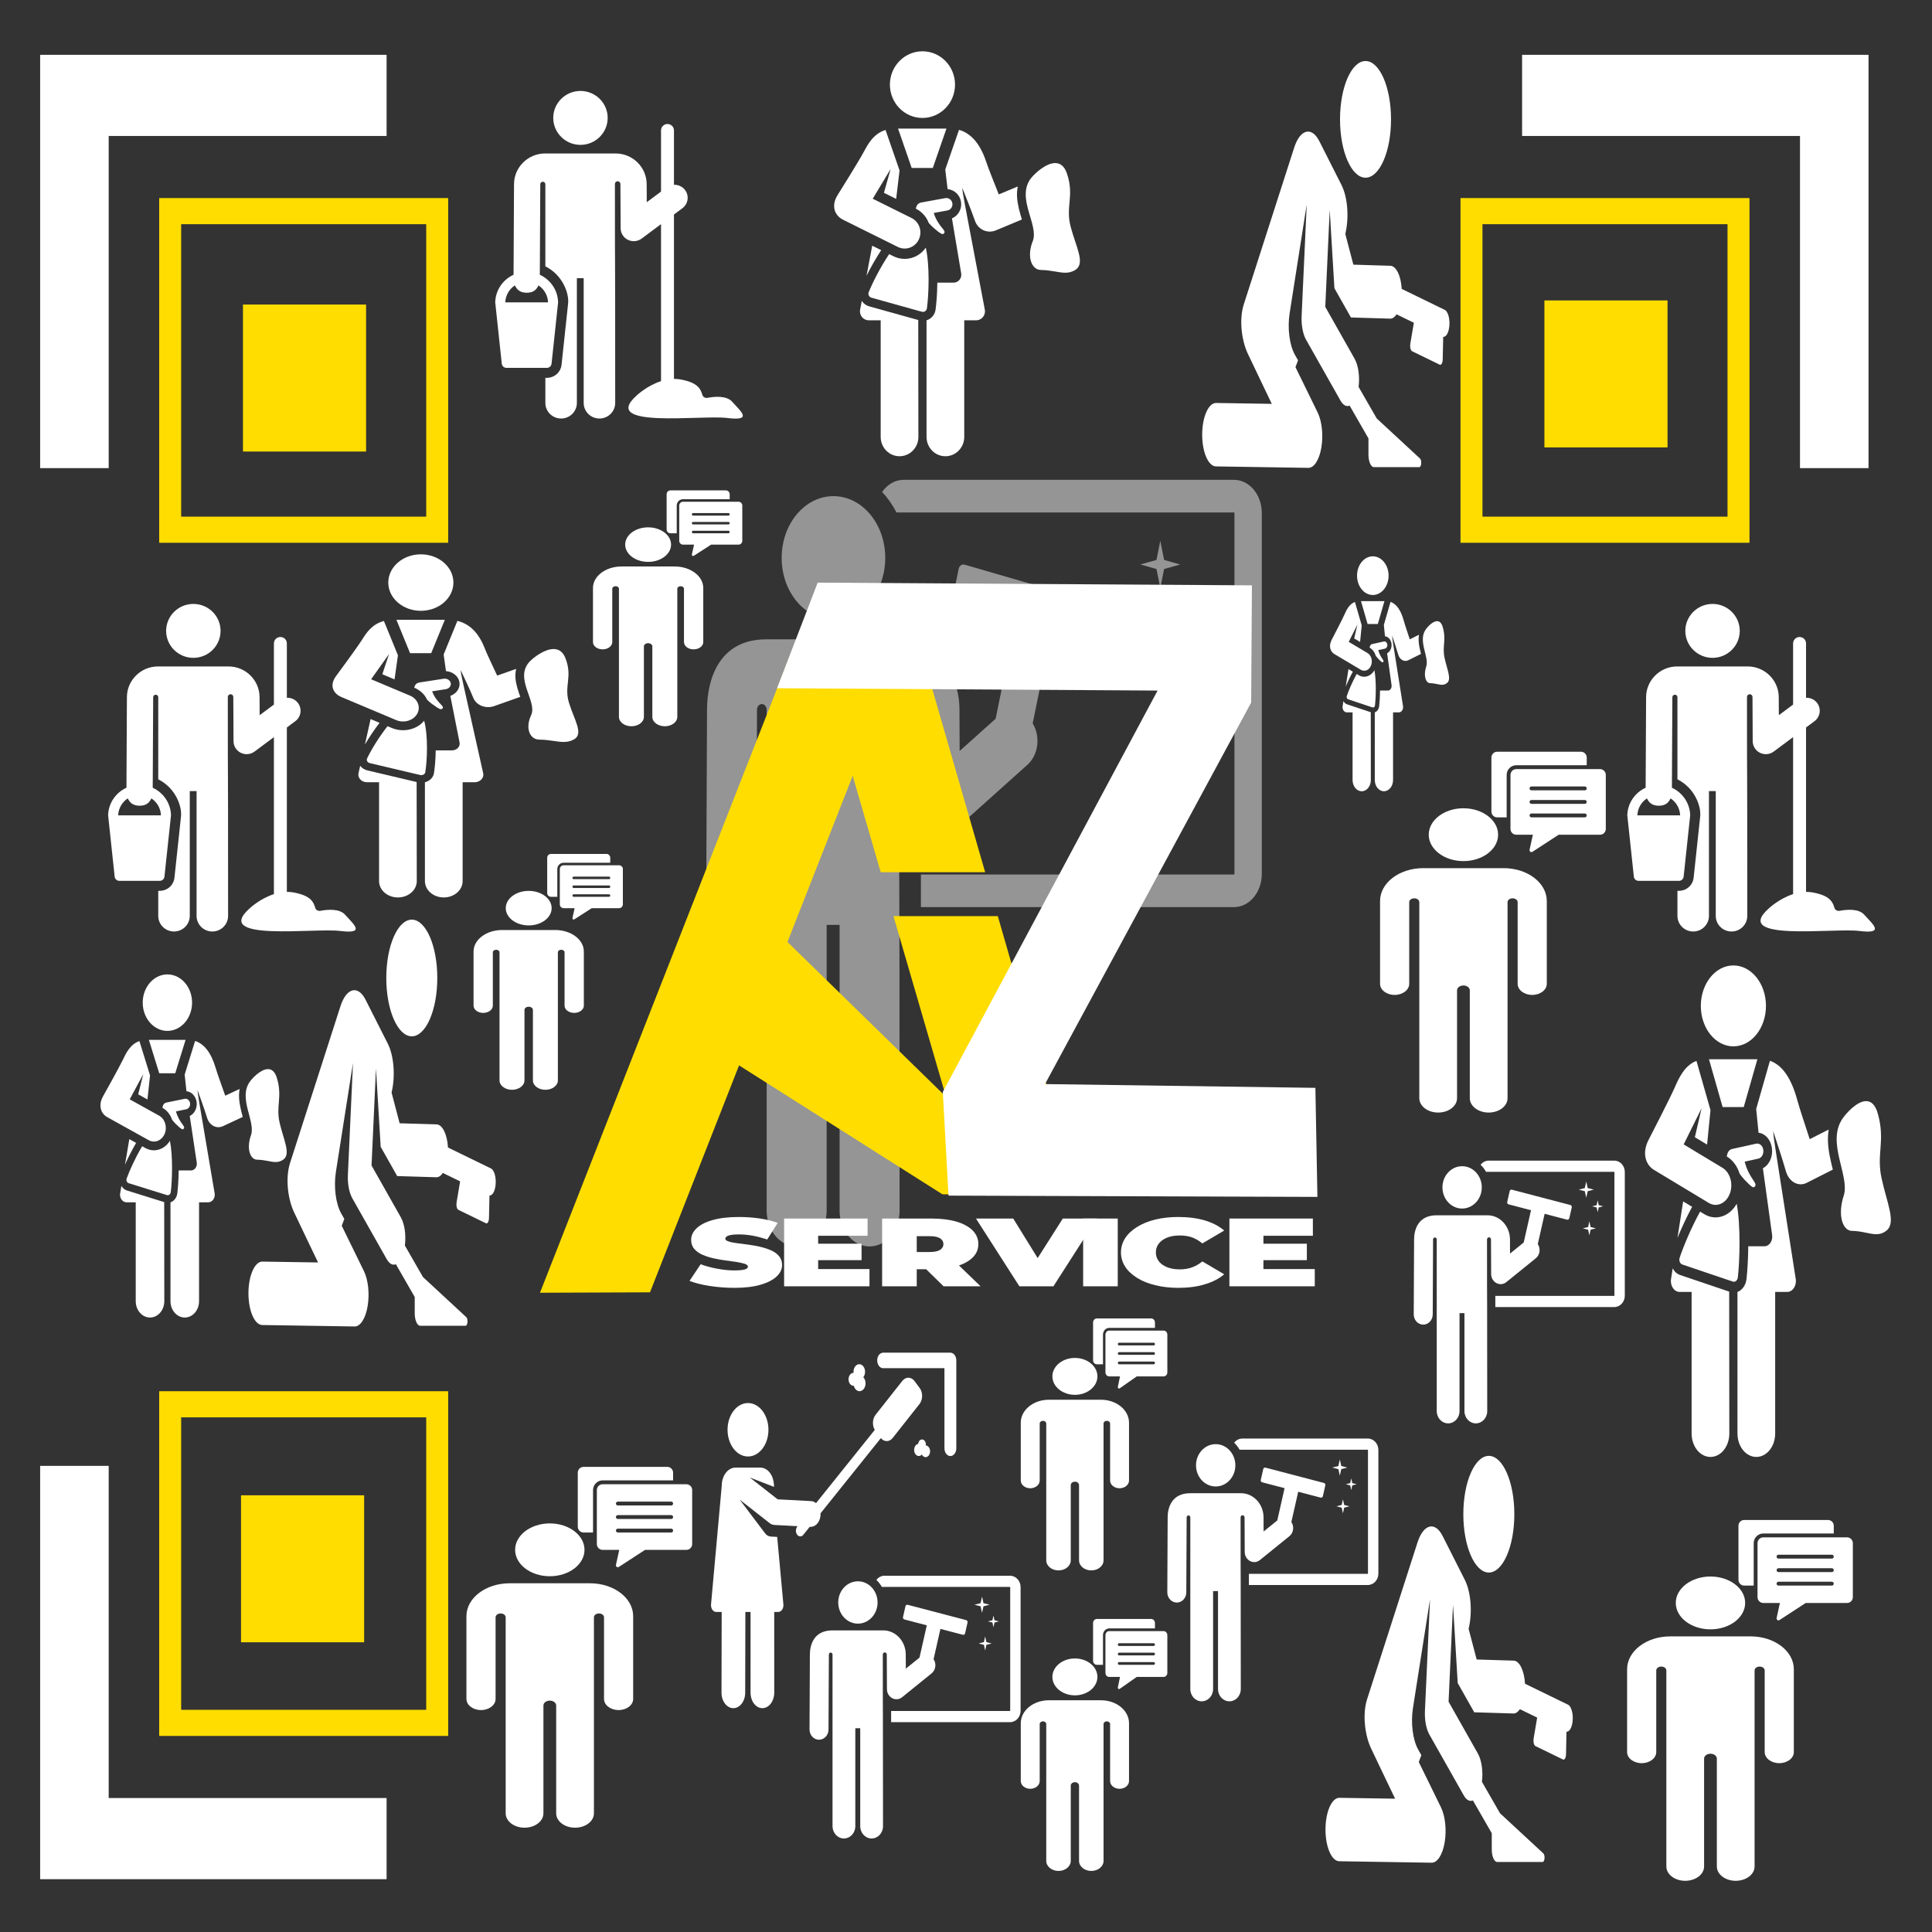 <?xml version="1.0" encoding="UTF-8" standalone="no"?>
<!DOCTYPE svg PUBLIC "-//W3C//DTD SVG 1.1//EN" "http://www.w3.org/Graphics/SVG/1.1/DTD/svg11.dtd">
<svg width="100%" height="100%" viewBox="0 0 500 500" version="1.1" xmlns="http://www.w3.org/2000/svg" xmlns:xlink="http://www.w3.org/1999/xlink" xml:space="preserve" xmlns:serif="http://www.serif.com/" style="fill-rule:evenodd;clip-rule:evenodd;stroke-miterlimit:1.5;">
    <rect x="0" y="0" width="500" height="500" fill="#333333" stroke="none"/>
    <g id="cleaning-svgrepo-com.svg" transform="matrix(0.208,0,0,0.248,254.645,223.38)">
        <g transform="matrix(1,0,0,1,-400,-400)">
            <g id="XMLID_212_">
                <g>
                    <g>
                        <path d="M711.12,0L300.06,0C289.283,0 279.645,4.958 273.299,12.709C280.269,18.852 286.265,26.059 291.11,34.038L711.123,34.038C711.422,34.038 711.669,34.284 711.669,34.586L711.669,411.312C711.669,411.612 711.422,411.86 711.123,411.86L321.573,411.86L321.573,445.898L711.12,445.898C730.188,445.898 745.706,430.383 745.706,411.312L745.706,34.586C745.706,15.515 730.191,0 711.12,0Z" style="fill:white;fill-opacity:0.48;fill-rule:nonzero;"/>
                        <path d="M357.671,369.887L454.203,297.272C467.786,287.054 470.606,267.857 460.648,254.159C465.6,233.825 478.36,181.439 483.112,161.918L556.557,179.804C559.829,180.601 563.128,178.595 563.925,175.323L571.911,142.526C572.709,139.254 570.702,135.955 567.43,135.158L375.891,88.511C372.619,87.713 369.32,89.72 368.523,92.992L360.536,125.788C359.739,129.061 361.746,132.359 365.018,133.157L438.463,151.042C437.438,155.251 420.888,223.203 414.536,249.287L369.756,282.974L369.539,239.663C369.336,199.314 336.353,166.448 295.955,166.448L129.023,166.448C69.905,166.48 55.597,208.673 55.442,239.663L54.294,468.102C54.206,485.276 68.059,499.266 85.231,499.355L85.391,499.355C102.375,499.355 116.395,485.6 116.483,468.415L117.631,239.973C117.65,236.661 120.341,233.988 123.651,233.999C126.96,234.007 129.638,236.696 129.638,240.003C129.641,314.299 129.652,728.674 129.652,762.685C129.652,783.294 146.355,799.997 166.964,799.997C187.542,799.997 204.277,783.334 204.277,762.685L204.277,464.434L220.389,464.434L220.389,762.685C220.389,783.233 237.025,799.997 257.701,799.997C278.27,799.997 295.014,783.337 295.014,762.685C295.014,275.622 294.353,542.799 294.337,240.008C294.337,236.42 297.24,233.512 300.825,233.501C304.413,233.491 307.332,236.385 307.35,239.973L307.35,239.976L307.88,345.195C308.014,370.808 337.361,385.167 357.671,369.887Z" style="fill:white;fill-opacity:0.48;fill-rule:nonzero;"/>
                        <path d="M619.409,63.618L614.663,83.591L594.688,88.337L614.663,93.083L619.409,113.056L624.156,93.083L644.128,88.337L624.156,83.591L619.409,63.618Z" style="fill:white;fill-opacity:0.48;fill-rule:nonzero;"/>
                        <path d="M656.85,157.011L660.288,142.54L674.763,139.099L660.288,135.661L656.85,121.187L653.412,135.661L638.938,139.099L653.412,142.54L656.85,157.011Z" style="fill:white;fill-opacity:0.48;fill-rule:nonzero;"/>
                        <path d="M629.619,184.952L625.528,202.174L608.303,206.267L625.528,210.358L629.619,227.583L633.713,210.358L650.937,206.267L633.713,202.174L629.619,184.952Z" style="fill:white;fill-opacity:0.48;fill-rule:nonzero;"/>
                        <path d="M212.755,145.908C248.125,145.908 277.2,117.235 277.2,81.463C277.2,45.871 248.348,17.019 212.755,17.019C177.163,17.019 148.311,45.871 148.311,81.463C148.311,117.339 177.503,145.908 212.755,145.908Z" style="fill:white;fill-opacity:0.48;fill-rule:nonzero;"/>
                    </g>
                </g>
            </g>
        </g>
    </g>
    <g transform="matrix(0.577,0,0,0.843,-42.143,-249.186)">
        <path d="M121.788,439.307L91.046,439.307L91.046,312.424L246.435,312.424L246.435,337.335L121.788,337.335L121.788,439.307Z" style="fill:white;"/>
    </g>
    <g transform="matrix(0.707,0,0,0.841,-395.781,-26.704)">
        <rect x="622.098" y="96.723" width="97.742" height="98.037" style="fill:none;stroke:rgb(255,221,0);stroke-width:8.04px;"/>
    </g>
    <g transform="matrix(0.326,0,0,0.388,-139.925,41.289)">
        <rect x="622.098" y="96.723" width="97.742" height="98.037" style="fill:rgb(255,221,0);"/>
    </g>
    <g transform="matrix(-0.577,0,0,0.843,536.108,-249.186)">
        <path d="M121.788,439.307L91.046,439.307L91.046,312.424L246.435,312.424L246.435,337.335L121.788,337.335L121.788,439.307Z" style="fill:white;"/>
    </g>
    <g transform="matrix(-0.707,0,0,0.841,889.746,-26.704)">
        <rect x="622.098" y="96.723" width="97.742" height="98.037" style="fill:none;stroke:rgb(255,221,0);stroke-width:8.04px;"/>
    </g>
    <g transform="matrix(-0.326,0,0,0.388,634.36,40.223)">
        <rect x="622.098" y="96.723" width="97.742" height="98.037" style="fill:rgb(255,221,0);"/>
    </g>
    <g transform="matrix(0.577,0,0,-0.843,-42.143,749.703)">
        <path d="M121.788,439.307L91.046,439.307L91.046,312.424L246.435,312.424L246.435,337.335L121.788,337.335L121.788,439.307Z" style="fill:white;"/>
    </g>
    <g transform="matrix(0.707,0,0,-0.841,-395.781,527.221)">
        <rect x="622.098" y="96.723" width="97.742" height="98.037" style="fill:none;stroke:rgb(255,221,0);stroke-width:8.04px;"/>
    </g>
    <g transform="matrix(0.326,-3.64229e-32,2.77528e-32,-0.388,-140.428,462.548)">
        <rect x="622.098" y="96.723" width="97.742" height="98.037" style="fill:rgb(255,221,0);"/>
    </g>
    <g transform="matrix(1.559,0,0,1.002,-1797.5,-1341.44)">
        <g transform="matrix(24.35,0,0,25,1267.13,1670.99)">
            <path d="M0.318,0.016C0.259,0.016 0.203,0.009 0.148,-0.004C0.093,-0.017 0.048,-0.035 0.013,-0.056L0.089,-0.228C0.122,-0.209 0.16,-0.193 0.201,-0.182C0.242,-0.17 0.281,-0.164 0.32,-0.164C0.343,-0.164 0.361,-0.166 0.374,-0.169C0.387,-0.172 0.396,-0.176 0.402,-0.182C0.408,-0.187 0.411,-0.194 0.411,-0.202C0.411,-0.215 0.404,-0.225 0.39,-0.232C0.376,-0.239 0.358,-0.245 0.335,-0.251C0.312,-0.256 0.286,-0.261 0.259,-0.267C0.232,-0.272 0.204,-0.28 0.177,-0.289C0.149,-0.298 0.124,-0.311 0.101,-0.326C0.078,-0.341 0.059,-0.362 0.045,-0.387C0.031,-0.411 0.024,-0.443 0.024,-0.48C0.024,-0.523 0.036,-0.563 0.061,-0.599C0.085,-0.634 0.121,-0.663 0.17,-0.684C0.218,-0.705 0.278,-0.716 0.35,-0.716C0.397,-0.716 0.444,-0.711 0.49,-0.701C0.536,-0.691 0.577,-0.676 0.614,-0.655L0.543,-0.484C0.508,-0.501 0.475,-0.514 0.443,-0.523C0.41,-0.532 0.379,-0.536 0.348,-0.536C0.325,-0.536 0.307,-0.534 0.294,-0.53C0.281,-0.526 0.271,-0.521 0.266,-0.514C0.26,-0.507 0.257,-0.5 0.257,-0.492C0.257,-0.48 0.264,-0.471 0.278,-0.464C0.292,-0.456 0.311,-0.451 0.334,-0.446C0.357,-0.441 0.382,-0.436 0.41,-0.431C0.437,-0.426 0.465,-0.418 0.492,-0.409C0.519,-0.4 0.545,-0.387 0.568,-0.372C0.591,-0.357 0.609,-0.337 0.623,-0.312C0.637,-0.287 0.644,-0.257 0.644,-0.22C0.644,-0.177 0.632,-0.138 0.608,-0.103C0.583,-0.067 0.547,-0.038 0.499,-0.017C0.451,0.005 0.391,0.016 0.318,0.016Z" style="fill:white;fill-rule:nonzero;"/>
        </g>
        <g transform="matrix(24.35,0,0,25,1281.76,1670.99)">
            <path d="M0.273,-0.44L0.585,-0.44L0.585,-0.27L0.273,-0.27L0.273,-0.44ZM0.289,-0.178L0.639,-0.178L0.639,-0L0.057,-0L0.057,-0.7L0.626,-0.7L0.626,-0.522L0.289,-0.522L0.289,-0.178Z" style="fill:white;fill-rule:nonzero;"/>
        </g>
        <g transform="matrix(24.35,0,0,25,1298.03,1670.99)">
            <path d="M0.057,-0L0.057,-0.7L0.394,-0.7C0.459,-0.7 0.516,-0.689 0.564,-0.668C0.611,-0.647 0.648,-0.616 0.674,-0.577C0.7,-0.537 0.713,-0.49 0.713,-0.436C0.713,-0.382 0.7,-0.335 0.674,-0.297C0.648,-0.258 0.611,-0.228 0.564,-0.207C0.516,-0.186 0.459,-0.176 0.394,-0.176L0.188,-0.176L0.293,-0.273L0.293,-0L0.057,-0ZM0.476,-0L0.304,-0.255L0.554,-0.255L0.728,-0L0.476,-0ZM0.293,-0.247L0.188,-0.354L0.379,-0.354C0.412,-0.354 0.436,-0.361 0.452,-0.376C0.467,-0.391 0.475,-0.411 0.475,-0.436C0.475,-0.461 0.467,-0.481 0.452,-0.496C0.436,-0.511 0.412,-0.518 0.379,-0.518L0.188,-0.518L0.293,-0.625L0.293,-0.247Z" style="fill:white;fill-rule:nonzero;"/>
        </g>
        <g transform="matrix(24.35,0,0,25,1315.46,1670.99)">
            <path d="M0.277,-0L-0.019,-0.7L0.235,-0.7L0.476,-0.109L0.325,-0.109L0.573,-0.7L0.805,-0.7L0.509,-0L0.277,-0Z" style="fill:white;fill-rule:nonzero;"/>
        </g>
        <g transform="matrix(24.35,0,0,25,1331.4,1670.99)">
            <rect x="0.057" y="-0.7" width="0.236" height="0.7" style="fill:white;fill-rule:nonzero;"/>
        </g>
        <g transform="matrix(24.35,0,0,25,1338.36,1670.99)">
            <path d="M0.419,0.016C0.363,0.016 0.311,0.007 0.264,-0.011C0.216,-0.028 0.175,-0.053 0.14,-0.086C0.105,-0.119 0.077,-0.157 0.058,-0.202C0.039,-0.247 0.029,-0.296 0.029,-0.35C0.029,-0.404 0.039,-0.453 0.058,-0.498C0.077,-0.543 0.105,-0.581 0.14,-0.614C0.175,-0.647 0.216,-0.672 0.264,-0.69C0.311,-0.707 0.363,-0.716 0.419,-0.716C0.488,-0.716 0.549,-0.704 0.602,-0.68C0.655,-0.656 0.698,-0.621 0.733,-0.576L0.584,-0.443C0.563,-0.469 0.541,-0.489 0.516,-0.504C0.491,-0.518 0.462,-0.525 0.431,-0.525C0.406,-0.525 0.384,-0.521 0.364,-0.513C0.344,-0.505 0.327,-0.493 0.313,-0.478C0.298,-0.463 0.287,-0.444 0.279,-0.423C0.271,-0.401 0.267,-0.377 0.267,-0.35C0.267,-0.323 0.271,-0.299 0.279,-0.278C0.287,-0.256 0.298,-0.237 0.313,-0.222C0.327,-0.207 0.344,-0.195 0.364,-0.187C0.384,-0.179 0.406,-0.175 0.431,-0.175C0.462,-0.175 0.491,-0.182 0.516,-0.197C0.541,-0.211 0.563,-0.231 0.584,-0.257L0.733,-0.124C0.698,-0.079 0.655,-0.045 0.602,-0.021C0.549,0.004 0.488,0.016 0.419,0.016Z" style="fill:white;fill-rule:nonzero;"/>
        </g>
        <g transform="matrix(24.35,0,0,25,1355.68,1670.99)">
            <path d="M0.273,-0.44L0.585,-0.44L0.585,-0.27L0.273,-0.27L0.273,-0.44ZM0.289,-0.178L0.639,-0.178L0.639,-0L0.057,-0L0.057,-0.7L0.626,-0.7L0.626,-0.522L0.289,-0.522L0.289,-0.178Z" style="fill:white;fill-rule:nonzero;"/>
        </g>
    </g>
    <g transform="matrix(0.901,0,0,1.374,-922.9,-1954.14)">
        <path d="M1310.91,1594.78L1334.03,1647.34L1295,1647.18L1236.59,1622.9L1211.01,1665.64L1179.41,1665.72L1259.39,1532.05L1283.39,1532.24L1307.28,1586.52L1277.28,1586.52L1269.23,1568.36L1250.5,1599.65L1296.04,1628.82L1280.94,1594.78L1310.91,1594.78Z" style="fill:rgb(255,221,0);"/>
    </g>
    <g transform="matrix(0.901,0,0,1.374,-934.213,-1950.02)">
        <path d="M1260.06,1548.86L1271.73,1528.97L1396.46,1529.48L1396.24,1551.56L1337.03,1623.42L1414.69,1624.13L1415.27,1644.67L1309.31,1644.43L1307.67,1624.91L1369.36,1549.3L1260.06,1548.86Z" style="fill:white;"/>
    </g>
    <g transform="matrix(1.149,0,0,0.875,84.839,389.882)">
        <path d="M50,5C54.312,5 57.813,8.501 57.813,12.813C57.813,17.125 54.312,20.626 50,20.626C45.688,20.626 42.187,17.125 42.187,12.813C42.187,8.501 45.688,5 50,5ZM59.051,22.708C64.424,22.708 68.777,27.062 68.776,32.434L68.776,56.923C68.776,58.736 67.307,60.206 65.493,60.206C63.681,60.206 62.212,58.736 62.212,56.923L62.212,32.771C62.212,32.144 61.702,31.635 61.073,31.635C60.446,31.635 59.938,32.144 59.938,32.771L59.938,90.749C59.938,93.097 58.034,95 55.686,95C53.338,95 51.436,93.097 51.436,90.749L51.436,58.854C51.436,58.06 50.793,57.416 49.999,57.416C49.206,57.416 48.563,58.06 48.563,58.854L48.563,90.749C48.563,93.097 46.661,95 44.312,95C41.965,95 40.062,93.097 40.062,90.749L40.061,58.905L40.061,32.771C40.061,32.144 39.554,31.635 38.925,31.635C38.296,31.635 37.789,32.144 37.789,32.771L37.789,56.924C37.789,58.737 36.318,60.207 34.506,60.207C32.693,60.207 31.222,58.737 31.222,56.924L31.222,32.435C31.222,27.062 35.576,22.708 40.949,22.708L59.051,22.708ZM80.779,-6.583C81.485,-6.581 82.066,-5.809 82.068,-4.871L82.068,11.113C82.066,12.051 81.485,12.823 80.779,12.825L71.457,12.825L65.552,17.872C65.484,17.933 65.403,17.964 65.32,17.963C65.233,17.963 65.147,17.927 65.075,17.86C64.934,17.727 64.864,17.493 64.899,17.267L65.642,12.825L61.885,12.825C61.179,12.823 60.599,12.051 60.597,11.113L60.597,-4.871C60.599,-5.809 61.179,-6.581 61.885,-6.583L80.779,-6.583ZM77.344,3.692C77.58,3.692 77.773,3.434 77.773,3.121C77.773,2.808 77.58,2.55 77.344,2.55L65.32,2.55C65.085,2.55 64.891,2.808 64.891,3.121C64.891,3.434 65.085,3.692 65.32,3.692L77.344,3.692ZM77.344,-0.304C77.58,-0.304 77.773,-0.562 77.773,-0.875C77.773,-1.188 77.58,-1.446 77.344,-1.446L65.32,-1.446C65.085,-1.446 64.891,-1.188 64.891,-0.875C64.891,-0.562 65.085,-0.304 65.32,-0.304L77.344,-0.304ZM77.344,7.688C77.58,7.688 77.773,7.43 77.773,7.117C77.773,6.804 77.58,6.546 77.344,6.546L65.32,6.546C65.085,6.546 64.891,6.804 64.891,7.117C64.891,7.43 65.085,7.688 65.32,7.688L77.344,7.688ZM61.885,-7.725C60.707,-7.725 59.738,-6.436 59.738,-4.871L59.738,7.688L57.591,7.688C56.885,7.685 56.304,6.914 56.302,5.975L56.302,-10.008C56.304,-10.947 56.885,-11.718 57.591,-11.721L76.485,-11.721C77.191,-11.718 77.771,-10.947 77.773,-10.008L77.773,-7.725L61.885,-7.725Z" style="fill:white;"/>
    </g>
    <g transform="matrix(1.149,0,0,0.875,321.284,204.804)">
        <path d="M50,5C54.312,5 57.813,8.501 57.813,12.813C57.813,17.125 54.312,20.626 50,20.626C45.688,20.626 42.187,17.125 42.187,12.813C42.187,8.501 45.688,5 50,5ZM59.051,22.708C64.424,22.708 68.777,27.062 68.776,32.434L68.776,56.923C68.776,58.736 67.307,60.206 65.493,60.206C63.681,60.206 62.212,58.736 62.212,56.923L62.212,32.771C62.212,32.144 61.702,31.635 61.073,31.635C60.446,31.635 59.938,32.144 59.938,32.771L59.938,90.749C59.938,93.097 58.034,95 55.686,95C53.338,95 51.436,93.097 51.436,90.749L51.436,58.854C51.436,58.06 50.793,57.416 49.999,57.416C49.206,57.416 48.563,58.06 48.563,58.854L48.563,90.749C48.563,93.097 46.661,95 44.312,95C41.965,95 40.062,93.097 40.062,90.749L40.061,58.905L40.061,32.771C40.061,32.144 39.554,31.635 38.925,31.635C38.296,31.635 37.789,32.144 37.789,32.771L37.789,56.924C37.789,58.737 36.318,60.207 34.506,60.207C32.693,60.207 31.222,58.737 31.222,56.924L31.222,32.435C31.222,27.062 35.576,22.708 40.949,22.708L59.051,22.708ZM80.779,-6.583C81.485,-6.581 82.066,-5.809 82.068,-4.871L82.068,11.113C82.066,12.051 81.485,12.823 80.779,12.825L71.457,12.825L65.552,17.872C65.484,17.933 65.403,17.964 65.32,17.963C65.233,17.963 65.147,17.927 65.075,17.86C64.934,17.727 64.864,17.493 64.899,17.267L65.642,12.825L61.885,12.825C61.179,12.823 60.599,12.051 60.597,11.113L60.597,-4.871C60.599,-5.809 61.179,-6.581 61.885,-6.583L80.779,-6.583ZM77.344,3.692C77.58,3.692 77.773,3.434 77.773,3.121C77.773,2.808 77.58,2.55 77.344,2.55L65.32,2.55C65.085,2.55 64.891,2.808 64.891,3.121C64.891,3.434 65.085,3.692 65.32,3.692L77.344,3.692ZM77.344,-0.304C77.58,-0.304 77.773,-0.562 77.773,-0.875C77.773,-1.188 77.58,-1.446 77.344,-1.446L65.32,-1.446C65.085,-1.446 64.891,-1.188 64.891,-0.875C64.891,-0.562 65.085,-0.304 65.32,-0.304L77.344,-0.304ZM77.344,7.688C77.58,7.688 77.773,7.43 77.773,7.117C77.773,6.804 77.58,6.546 77.344,6.546L65.32,6.546C65.085,6.546 64.891,6.804 64.891,7.117C64.891,7.43 65.085,7.688 65.32,7.688L77.344,7.688ZM61.885,-7.725C60.707,-7.725 59.738,-6.436 59.738,-4.871L59.738,7.688L57.591,7.688C56.885,7.685 56.304,6.914 56.302,5.975L56.302,-10.008C56.304,-10.947 56.885,-11.718 57.591,-11.721L76.485,-11.721C77.191,-11.718 77.771,-10.947 77.773,-10.008L77.773,-7.725L61.885,-7.725Z" style="fill:white;"/>
    </g>
    <g transform="matrix(0.76,0,0,0.572,129.734,133.615)">
        <path d="M50,5C54.312,5 57.813,8.501 57.813,12.813C57.813,17.125 54.312,20.626 50,20.626C45.688,20.626 42.187,17.125 42.187,12.813C42.187,8.501 45.688,5 50,5ZM59.051,22.708C64.424,22.708 68.777,27.062 68.776,32.434L68.776,56.923C68.776,58.736 67.307,60.206 65.493,60.206C63.681,60.206 62.212,58.736 62.212,56.923L62.212,32.771C62.212,32.144 61.702,31.635 61.073,31.635C60.446,31.635 59.938,32.144 59.938,32.771L59.938,90.749C59.938,93.097 58.034,95 55.686,95C53.338,95 51.436,93.097 51.436,90.749L51.436,58.854C51.436,58.06 50.793,57.416 49.999,57.416C49.206,57.416 48.563,58.06 48.563,58.854L48.563,90.749C48.563,93.097 46.661,95 44.312,95C41.965,95 40.062,93.097 40.062,90.749L40.061,58.905L40.061,32.771C40.061,32.144 39.554,31.635 38.925,31.635C38.296,31.635 37.789,32.144 37.789,32.771L37.789,56.924C37.789,58.737 36.318,60.207 34.506,60.207C32.693,60.207 31.222,58.737 31.222,56.924L31.222,32.435C31.222,27.062 35.576,22.708 40.949,22.708L59.051,22.708ZM80.779,-6.583C81.485,-6.581 82.066,-5.809 82.068,-4.871L82.068,11.113C82.066,12.051 81.485,12.823 80.779,12.825L71.457,12.825L65.552,17.872C65.484,17.933 65.403,17.964 65.32,17.963C65.233,17.963 65.147,17.927 65.075,17.86C64.934,17.727 64.864,17.493 64.899,17.267L65.642,12.825L61.885,12.825C61.179,12.823 60.599,12.051 60.597,11.113L60.597,-4.871C60.599,-5.809 61.179,-6.581 61.885,-6.583L80.779,-6.583ZM77.344,3.692C77.58,3.692 77.773,3.434 77.773,3.121C77.773,2.808 77.58,2.55 77.344,2.55L65.32,2.55C65.085,2.55 64.891,2.808 64.891,3.121C64.891,3.434 65.085,3.692 65.32,3.692L77.344,3.692ZM77.344,-0.304C77.58,-0.304 77.773,-0.562 77.773,-0.875C77.773,-1.188 77.58,-1.446 77.344,-1.446L65.32,-1.446C65.085,-1.446 64.891,-1.188 64.891,-0.875C64.891,-0.562 65.085,-0.304 65.32,-0.304L77.344,-0.304ZM77.344,7.688C77.58,7.688 77.773,7.43 77.773,7.117C77.773,6.804 77.58,6.546 77.344,6.546L65.32,6.546C65.085,6.546 64.891,6.804 64.891,7.117C64.891,7.43 65.085,7.688 65.32,7.688L77.344,7.688ZM61.885,-7.725C60.707,-7.725 59.738,-6.436 59.738,-4.871L59.738,7.688L57.591,7.688C56.885,7.685 56.304,6.914 56.302,5.975L56.302,-10.008C56.304,-10.947 56.885,-11.718 57.591,-11.721L76.485,-11.721C77.191,-11.718 77.771,-10.947 77.773,-10.008L77.773,-7.725L61.885,-7.725Z" style="fill:white;"/>
    </g>
    <g transform="matrix(0.76,0,0,0.572,98.827,227.698)">
        <path d="M50,5C54.312,5 57.813,8.501 57.813,12.813C57.813,17.125 54.312,20.626 50,20.626C45.688,20.626 42.187,17.125 42.187,12.813C42.187,8.501 45.688,5 50,5ZM59.051,22.708C64.424,22.708 68.777,27.062 68.776,32.434L68.776,56.923C68.776,58.736 67.307,60.206 65.493,60.206C63.681,60.206 62.212,58.736 62.212,56.923L62.212,32.771C62.212,32.144 61.702,31.635 61.073,31.635C60.446,31.635 59.938,32.144 59.938,32.771L59.938,90.749C59.938,93.097 58.034,95 55.686,95C53.338,95 51.436,93.097 51.436,90.749L51.436,58.854C51.436,58.06 50.793,57.416 49.999,57.416C49.206,57.416 48.563,58.06 48.563,58.854L48.563,90.749C48.563,93.097 46.661,95 44.312,95C41.965,95 40.062,93.097 40.062,90.749L40.061,58.905L40.061,32.771C40.061,32.144 39.554,31.635 38.925,31.635C38.296,31.635 37.789,32.144 37.789,32.771L37.789,56.924C37.789,58.737 36.318,60.207 34.506,60.207C32.693,60.207 31.222,58.737 31.222,56.924L31.222,32.435C31.222,27.062 35.576,22.708 40.949,22.708L59.051,22.708ZM80.779,-6.583C81.485,-6.581 82.066,-5.809 82.068,-4.871L82.068,11.113C82.066,12.051 81.485,12.823 80.779,12.825L71.457,12.825L65.552,17.872C65.484,17.933 65.403,17.964 65.32,17.963C65.233,17.963 65.147,17.927 65.075,17.86C64.934,17.727 64.864,17.493 64.899,17.267L65.642,12.825L61.885,12.825C61.179,12.823 60.599,12.051 60.597,11.113L60.597,-4.871C60.599,-5.809 61.179,-6.581 61.885,-6.583L80.779,-6.583ZM77.344,3.692C77.58,3.692 77.773,3.434 77.773,3.121C77.773,2.808 77.58,2.55 77.344,2.55L65.32,2.55C65.085,2.55 64.891,2.808 64.891,3.121C64.891,3.434 65.085,3.692 65.32,3.692L77.344,3.692ZM77.344,-0.304C77.58,-0.304 77.773,-0.562 77.773,-0.875C77.773,-1.188 77.58,-1.446 77.344,-1.446L65.32,-1.446C65.085,-1.446 64.891,-1.188 64.891,-0.875C64.891,-0.562 65.085,-0.304 65.32,-0.304L77.344,-0.304ZM77.344,7.688C77.58,7.688 77.773,7.43 77.773,7.117C77.773,6.804 77.58,6.546 77.344,6.546L65.32,6.546C65.085,6.546 64.891,6.804 64.891,7.117C64.891,7.43 65.085,7.688 65.32,7.688L77.344,7.688ZM61.885,-7.725C60.707,-7.725 59.738,-6.436 59.738,-4.871L59.738,7.688L57.591,7.688C56.885,7.685 56.304,6.914 56.302,5.975L56.302,-10.008C56.304,-10.947 56.885,-11.718 57.591,-11.721L76.485,-11.721C77.191,-11.718 77.771,-10.947 77.773,-10.008L77.773,-7.725L61.885,-7.725Z" style="fill:white;"/>
    </g>
    <g transform="matrix(0.746,0,0,0.611,240.884,348.377)">
        <path d="M50,5C54.312,5 57.813,8.501 57.813,12.813C57.813,17.125 54.312,20.626 50,20.626C45.688,20.626 42.187,17.125 42.187,12.813C42.187,8.501 45.688,5 50,5ZM59.051,22.708C64.424,22.708 68.777,27.062 68.776,32.434L68.776,56.923C68.776,58.736 67.307,60.206 65.493,60.206C63.681,60.206 62.212,58.736 62.212,56.923L62.212,32.771C62.212,32.144 61.702,31.635 61.073,31.635C60.446,31.635 59.938,32.144 59.938,32.771L59.938,90.749C59.938,93.097 58.034,95 55.686,95C53.338,95 51.436,93.097 51.436,90.749L51.436,58.854C51.436,58.06 50.793,57.416 49.999,57.416C49.206,57.416 48.563,58.06 48.563,58.854L48.563,90.749C48.563,93.097 46.661,95 44.312,95C41.965,95 40.062,93.097 40.062,90.749L40.061,58.905L40.061,32.771C40.061,32.144 39.554,31.635 38.925,31.635C38.296,31.635 37.789,32.144 37.789,32.771L37.789,56.924C37.789,58.737 36.318,60.207 34.506,60.207C32.693,60.207 31.222,58.737 31.222,56.924L31.222,32.435C31.222,27.062 35.576,22.708 40.949,22.708L59.051,22.708ZM80.779,-6.583C81.485,-6.581 82.066,-5.809 82.068,-4.871L82.068,11.113C82.066,12.051 81.485,12.823 80.779,12.825L71.457,12.825L65.552,17.872C65.484,17.933 65.403,17.964 65.32,17.963C65.233,17.963 65.147,17.927 65.075,17.86C64.934,17.727 64.864,17.493 64.899,17.267L65.642,12.825L61.885,12.825C61.179,12.823 60.599,12.051 60.597,11.113L60.597,-4.871C60.599,-5.809 61.179,-6.581 61.885,-6.583L80.779,-6.583ZM77.344,3.692C77.58,3.692 77.773,3.434 77.773,3.121C77.773,2.808 77.58,2.55 77.344,2.55L65.32,2.55C65.085,2.55 64.891,2.808 64.891,3.121C64.891,3.434 65.085,3.692 65.32,3.692L77.344,3.692ZM77.344,-0.304C77.58,-0.304 77.773,-0.562 77.773,-0.875C77.773,-1.188 77.58,-1.446 77.344,-1.446L65.32,-1.446C65.085,-1.446 64.891,-1.188 64.891,-0.875C64.891,-0.562 65.085,-0.304 65.32,-0.304L77.344,-0.304ZM77.344,7.688C77.58,7.688 77.773,7.43 77.773,7.117C77.773,6.804 77.58,6.546 77.344,6.546L65.32,6.546C65.085,6.546 64.891,6.804 64.891,7.117C64.891,7.43 65.085,7.688 65.32,7.688L77.344,7.688ZM61.885,-7.725C60.707,-7.725 59.738,-6.436 59.738,-4.871L59.738,7.688L57.591,7.688C56.885,7.685 56.304,6.914 56.302,5.975L56.302,-10.008C56.304,-10.947 56.885,-11.718 57.591,-11.721L76.485,-11.721C77.191,-11.718 77.771,-10.947 77.773,-10.008L77.773,-7.725L61.885,-7.725Z" style="fill:white;"/>
    </g>
    <g transform="matrix(0.746,0,0,0.611,240.884,426.153)">
        <path d="M50,5C54.312,5 57.813,8.501 57.813,12.813C57.813,17.125 54.312,20.626 50,20.626C45.688,20.626 42.187,17.125 42.187,12.813C42.187,8.501 45.688,5 50,5ZM59.051,22.708C64.424,22.708 68.777,27.062 68.776,32.434L68.776,56.923C68.776,58.736 67.307,60.206 65.493,60.206C63.681,60.206 62.212,58.736 62.212,56.923L62.212,32.771C62.212,32.144 61.702,31.635 61.073,31.635C60.446,31.635 59.938,32.144 59.938,32.771L59.938,90.749C59.938,93.097 58.034,95 55.686,95C53.338,95 51.436,93.097 51.436,90.749L51.436,58.854C51.436,58.06 50.793,57.416 49.999,57.416C49.206,57.416 48.563,58.06 48.563,58.854L48.563,90.749C48.563,93.097 46.661,95 44.312,95C41.965,95 40.062,93.097 40.062,90.749L40.061,58.905L40.061,32.771C40.061,32.144 39.554,31.635 38.925,31.635C38.296,31.635 37.789,32.144 37.789,32.771L37.789,56.924C37.789,58.737 36.318,60.207 34.506,60.207C32.693,60.207 31.222,58.737 31.222,56.924L31.222,32.435C31.222,27.062 35.576,22.708 40.949,22.708L59.051,22.708ZM80.779,-6.583C81.485,-6.581 82.066,-5.809 82.068,-4.871L82.068,11.113C82.066,12.051 81.485,12.823 80.779,12.825L71.457,12.825L65.552,17.872C65.484,17.933 65.403,17.964 65.32,17.963C65.233,17.963 65.147,17.927 65.075,17.86C64.934,17.727 64.864,17.493 64.899,17.267L65.642,12.825L61.885,12.825C61.179,12.823 60.599,12.051 60.597,11.113L60.597,-4.871C60.599,-5.809 61.179,-6.581 61.885,-6.583L80.779,-6.583ZM77.344,3.692C77.58,3.692 77.773,3.434 77.773,3.121C77.773,2.808 77.58,2.55 77.344,2.55L65.32,2.55C65.085,2.55 64.891,2.808 64.891,3.121C64.891,3.434 65.085,3.692 65.32,3.692L77.344,3.692ZM77.344,-0.304C77.58,-0.304 77.773,-0.562 77.773,-0.875C77.773,-1.188 77.58,-1.446 77.344,-1.446L65.32,-1.446C65.085,-1.446 64.891,-1.188 64.891,-0.875C64.891,-0.562 65.085,-0.304 65.32,-0.304L77.344,-0.304ZM77.344,7.688C77.58,7.688 77.773,7.43 77.773,7.117C77.773,6.804 77.58,6.546 77.344,6.546L65.32,6.546C65.085,6.546 64.891,6.804 64.891,7.117C64.891,7.43 65.085,7.688 65.32,7.688L77.344,7.688ZM61.885,-7.725C60.707,-7.725 59.738,-6.436 59.738,-4.871L59.738,7.688L57.591,7.688C56.885,7.685 56.304,6.914 56.302,5.975L56.302,-10.008C56.304,-10.947 56.885,-11.718 57.591,-11.721L76.485,-11.721C77.191,-11.718 77.771,-10.947 77.773,-10.008L77.773,-7.725L61.885,-7.725Z" style="fill:white;"/>
    </g>
    <g transform="matrix(1.149,0,0,0.875,385.218,403.625)">
        <path d="M50,5C54.312,5 57.813,8.501 57.813,12.813C57.813,17.125 54.312,20.626 50,20.626C45.688,20.626 42.187,17.125 42.187,12.813C42.187,8.501 45.688,5 50,5ZM59.051,22.708C64.424,22.708 68.777,27.062 68.776,32.434L68.776,56.923C68.776,58.736 67.307,60.206 65.493,60.206C63.681,60.206 62.212,58.736 62.212,56.923L62.212,32.771C62.212,32.144 61.702,31.635 61.073,31.635C60.446,31.635 59.938,32.144 59.938,32.771L59.938,90.749C59.938,93.097 58.034,95 55.686,95C53.338,95 51.436,93.097 51.436,90.749L51.436,58.854C51.436,58.06 50.793,57.416 49.999,57.416C49.206,57.416 48.563,58.06 48.563,58.854L48.563,90.749C48.563,93.097 46.661,95 44.312,95C41.965,95 40.062,93.097 40.062,90.749L40.061,58.905L40.061,32.771C40.061,32.144 39.554,31.635 38.925,31.635C38.296,31.635 37.789,32.144 37.789,32.771L37.789,56.924C37.789,58.737 36.318,60.207 34.506,60.207C32.693,60.207 31.222,58.737 31.222,56.924L31.222,32.435C31.222,27.062 35.576,22.708 40.949,22.708L59.051,22.708ZM80.779,-6.583C81.485,-6.581 82.066,-5.809 82.068,-4.871L82.068,11.113C82.066,12.051 81.485,12.823 80.779,12.825L71.457,12.825L65.552,17.872C65.484,17.933 65.403,17.964 65.32,17.963C65.233,17.963 65.147,17.927 65.075,17.86C64.934,17.727 64.864,17.493 64.899,17.267L65.642,12.825L61.885,12.825C61.179,12.823 60.599,12.051 60.597,11.113L60.597,-4.871C60.599,-5.809 61.179,-6.581 61.885,-6.583L80.779,-6.583ZM77.344,3.692C77.58,3.692 77.773,3.434 77.773,3.121C77.773,2.808 77.58,2.55 77.344,2.55L65.32,2.55C65.085,2.55 64.891,2.808 64.891,3.121C64.891,3.434 65.085,3.692 65.32,3.692L77.344,3.692ZM77.344,-0.304C77.58,-0.304 77.773,-0.562 77.773,-0.875C77.773,-1.188 77.58,-1.446 77.344,-1.446L65.32,-1.446C65.085,-1.446 64.891,-1.188 64.891,-0.875C64.891,-0.562 65.085,-0.304 65.32,-0.304L77.344,-0.304ZM77.344,7.688C77.58,7.688 77.773,7.43 77.773,7.117C77.773,6.804 77.58,6.546 77.344,6.546L65.32,6.546C65.085,6.546 64.891,6.804 64.891,7.117C64.891,7.43 65.085,7.688 65.32,7.688L77.344,7.688ZM61.885,-7.725C60.707,-7.725 59.738,-6.436 59.738,-4.871L59.738,7.688L57.591,7.688C56.885,7.685 56.304,6.914 56.302,5.975L56.302,-10.008C56.304,-10.947 56.885,-11.718 57.591,-11.721L76.485,-11.721C77.191,-11.718 77.771,-10.947 77.773,-10.008L77.773,-7.725L61.885,-7.725Z" style="fill:white;"/>
    </g>
    <g transform="matrix(0.107,0,0,0.106,17.22,156.295)">
        <path d="M306.723,0C343.054,0 372.55,29.496 372.55,65.827C372.55,102.158 343.054,131.654 306.723,131.654C270.392,131.654 240.896,102.158 240.896,65.827C240.896,29.496 270.392,0 306.723,0ZM673.788,758.877C694.96,782.947 724.235,806.331 661.542,798.441C598.855,790.551 351.27,825.595 442.938,743.288C442.938,743.288 467.564,719.535 501.586,708.533L501.586,325.204L454.745,360.44C445.16,367.651 432.309,368.854 421.539,363.513C410.78,358.18 403.952,347.231 403.89,335.22L403.35,227.743C403.358,227.54 403.36,227.339 403.36,227.144C403.36,223.472 400.378,220.495 396.706,220.495C393.032,220.498 390.055,223.477 390.055,227.149C390.071,537.371 390.748,263.835 390.748,761.675C390.748,782.726 373.684,799.789 352.634,799.789C331.583,799.789 314.519,782.726 314.519,761.675L314.519,457.021L298.061,457.021L298.061,761.669C298.061,782.72 280.997,799.783 259.947,799.783C249.548,799.783 240.122,795.62 233.246,788.868C226.202,781.953 221.832,772.321 221.832,761.669L221.832,700.44L225.47,700.44C243.798,700.44 259.077,686.693 261.008,668.466L276.873,518.732C279.425,494.641 264.159,449.664 221.819,428.233L221.819,227.775C221.819,224.395 219.083,221.653 215.703,221.643C212.322,221.632 209.573,224.36 209.554,227.743C209.5,238.31 208.53,431.737 208.444,448.811C234.044,460.656 251.998,486.312 252.672,516.17L236.807,665.904C236.192,671.705 231.3,676.104 225.47,676.104L127.741,676.104C121.924,676.104 117.038,671.721 116.41,665.936L100.571,516.17C101.248,486.264 119.255,460.576 144.92,448.757C144.973,438.086 145.997,234.17 146.03,227.425C146.238,186.187 179.955,152.638 221.193,152.638L391.708,152.638C432.946,152.638 466.663,186.187 466.871,227.425L467.093,271.663L501.584,245.718L501.584,96.375C501.584,87.734 508.588,80.729 517.229,80.729C525.871,80.729 532.875,87.734 532.875,96.375L532.875,229.161C542.974,228.733 553.105,233.105 559.639,241.792C570.187,255.812 567.368,275.723 553.351,286.269L532.878,301.669L532.878,703.074C541.936,702.916 551.153,704.489 560.695,707.011C581.553,712.518 595.175,720.921 600.446,738.602C601.393,741.768 602.176,744.972 604.768,747.021C607.362,749.07 610.713,749.891 613.96,749.278C632.799,745.729 660.518,743.79 673.788,758.877ZM228.34,516.17C227.764,498.898 218.693,483.747 205.181,474.767C201.143,483.084 195.197,492.68 176.631,492.688C158.691,492.696 152.063,482.988 148.073,474.769C134.561,483.747 125.487,498.901 124.915,516.17L228.34,516.17Z" style="fill:white;"/>
    </g>
    <g transform="matrix(0.107,0,0,0.106,410.384,156.295)">
        <path d="M306.723,0C343.054,0 372.55,29.496 372.55,65.827C372.55,102.158 343.054,131.654 306.723,131.654C270.392,131.654 240.896,102.158 240.896,65.827C240.896,29.496 270.392,0 306.723,0ZM673.788,758.877C694.96,782.947 724.235,806.331 661.542,798.441C598.855,790.551 351.27,825.595 442.938,743.288C442.938,743.288 467.564,719.535 501.586,708.533L501.586,325.204L454.745,360.44C445.16,367.651 432.309,368.854 421.539,363.513C410.78,358.18 403.952,347.231 403.89,335.22L403.35,227.743C403.358,227.54 403.36,227.339 403.36,227.144C403.36,223.472 400.378,220.495 396.706,220.495C393.032,220.498 390.055,223.477 390.055,227.149C390.071,537.371 390.748,263.835 390.748,761.675C390.748,782.726 373.684,799.789 352.634,799.789C331.583,799.789 314.519,782.726 314.519,761.675L314.519,457.021L298.061,457.021L298.061,761.669C298.061,782.72 280.997,799.783 259.947,799.783C249.548,799.783 240.122,795.62 233.246,788.868C226.202,781.953 221.832,772.321 221.832,761.669L221.832,700.44L225.47,700.44C243.798,700.44 259.077,686.693 261.008,668.466L276.873,518.732C279.425,494.641 264.159,449.664 221.819,428.233L221.819,227.775C221.819,224.395 219.083,221.653 215.703,221.643C212.322,221.632 209.573,224.36 209.554,227.743C209.5,238.31 208.53,431.737 208.444,448.811C234.044,460.656 251.998,486.312 252.672,516.17L236.807,665.904C236.192,671.705 231.3,676.104 225.47,676.104L127.741,676.104C121.924,676.104 117.038,671.721 116.41,665.936L100.571,516.17C101.248,486.264 119.255,460.576 144.92,448.757C144.973,438.086 145.997,234.17 146.03,227.425C146.238,186.187 179.955,152.638 221.193,152.638L391.708,152.638C432.946,152.638 466.663,186.187 466.871,227.425L467.093,271.663L501.584,245.718L501.584,96.375C501.584,87.734 508.588,80.729 517.229,80.729C525.871,80.729 532.875,87.734 532.875,96.375L532.875,229.161C542.974,228.733 553.105,233.105 559.639,241.792C570.187,255.812 567.368,275.723 553.351,286.269L532.878,301.669L532.878,703.074C541.936,702.916 551.153,704.489 560.695,707.011C581.553,712.518 595.175,720.921 600.446,738.602C601.393,741.768 602.176,744.972 604.768,747.021C607.362,749.07 610.713,749.891 613.96,749.278C632.799,745.729 660.518,743.79 673.788,758.877ZM228.34,516.17C227.764,498.898 218.693,483.747 205.181,474.767C201.143,483.084 195.197,492.68 176.631,492.688C158.691,492.696 152.063,482.988 148.073,474.769C134.561,483.747 125.487,498.901 124.915,516.17L228.34,516.17Z" style="fill:white;"/>
    </g>
    <g transform="matrix(0.107,0,0,0.106,117.403,23.536)">
        <path d="M306.723,0C343.054,0 372.55,29.496 372.55,65.827C372.55,102.158 343.054,131.654 306.723,131.654C270.392,131.654 240.896,102.158 240.896,65.827C240.896,29.496 270.392,0 306.723,0ZM673.788,758.877C694.96,782.947 724.235,806.331 661.542,798.441C598.855,790.551 351.27,825.595 442.938,743.288C442.938,743.288 467.564,719.535 501.586,708.533L501.586,325.204L454.745,360.44C445.16,367.651 432.309,368.854 421.539,363.513C410.78,358.18 403.952,347.231 403.89,335.22L403.35,227.743C403.358,227.54 403.36,227.339 403.36,227.144C403.36,223.472 400.378,220.495 396.706,220.495C393.032,220.498 390.055,223.477 390.055,227.149C390.071,537.371 390.748,263.835 390.748,761.675C390.748,782.726 373.684,799.789 352.634,799.789C331.583,799.789 314.519,782.726 314.519,761.675L314.519,457.021L298.061,457.021L298.061,761.669C298.061,782.72 280.997,799.783 259.947,799.783C249.548,799.783 240.122,795.62 233.246,788.868C226.202,781.953 221.832,772.321 221.832,761.669L221.832,700.44L225.47,700.44C243.798,700.44 259.077,686.693 261.008,668.466L276.873,518.732C279.425,494.641 264.159,449.664 221.819,428.233L221.819,227.775C221.819,224.395 219.083,221.653 215.703,221.643C212.322,221.632 209.573,224.36 209.554,227.743C209.5,238.31 208.53,431.737 208.444,448.811C234.044,460.656 251.998,486.312 252.672,516.17L236.807,665.904C236.192,671.705 231.3,676.104 225.47,676.104L127.741,676.104C121.924,676.104 117.038,671.721 116.41,665.936L100.571,516.17C101.248,486.264 119.255,460.576 144.92,448.757C144.973,438.086 145.997,234.17 146.03,227.425C146.238,186.187 179.955,152.638 221.193,152.638L391.708,152.638C432.946,152.638 466.663,186.187 466.871,227.425L467.093,271.663L501.584,245.718L501.584,96.375C501.584,87.734 508.588,80.729 517.229,80.729C525.871,80.729 532.875,87.734 532.875,96.375L532.875,229.161C542.974,228.733 553.105,233.105 559.639,241.792C570.187,255.812 567.368,275.723 553.351,286.269L532.878,301.669L532.878,703.074C541.936,702.916 551.153,704.489 560.695,707.011C581.553,712.518 595.175,720.921 600.446,738.602C601.393,741.768 602.176,744.972 604.768,747.021C607.362,749.07 610.713,749.891 613.96,749.278C632.799,745.729 660.518,743.79 673.788,758.877ZM228.34,516.17C227.764,498.898 218.693,483.747 205.181,474.767C201.143,483.084 195.197,492.68 176.631,492.688C158.691,492.696 152.063,482.988 148.073,474.769C134.561,483.747 125.487,498.901 124.915,516.17L228.34,516.17Z" style="fill:white;"/>
    </g>
    <g transform="matrix(0.08,0,0,0.183,311.123,-4.762)">
        <path d="M528.42,112.323C573.953,112.323 610.919,149.29 610.919,194.822C610.919,240.354 573.953,277.321 528.42,277.321C482.888,277.321 445.922,240.354 445.922,194.822C445.922,149.29 482.888,112.323 528.42,112.323ZM784.693,464.224C795.129,466.444 801.788,476.704 799.565,487.14C797.633,496.218 789.615,502.44 780.689,502.44C780.366,502.44 780.035,502.405 779.71,502.389L778.116,534.386C778.001,536.711 776.872,538.867 775.025,540.287C773.178,541.707 770.803,542.244 768.526,541.761L679.077,522.722C676.798,522.236 674.849,520.776 673.742,518.729C672.637,516.682 672.482,514.25 673.322,512.08L684.797,482.461L628.872,470.557C622.992,474.406 615.974,476.653 608.442,476.653C608.274,476.653 608.106,476.653 607.935,476.651L481.22,474.967L427.756,433.625C426.146,421.903 414.453,336.716 412.547,322.823L398.209,460.004L493.031,533.324C505.512,542.972 510.177,558.952 506.061,573.242C550.913,607.345 531.306,592.436 563.861,617.192C564.074,617.354 564.266,617.536 564.472,617.707L704.759,674.526C707.554,675.655 709.152,678.61 708.576,681.567C707.999,684.525 705.408,686.66 702.394,686.66L555.661,686.66C545.855,686.66 537.906,678.711 537.906,668.905L537.906,645.994C503.667,619.957 515.027,628.597 476.947,599.64C466.3,601.601 455.645,598.908 447.307,592.462L336.009,506.403C325.765,498.484 320.352,485.827 321.697,472.949L338.2,315.051L282.969,468.9C275.551,489.641 281.826,513.73 300.198,527.935L310.124,535.611L301.796,545.249L373.579,609.374C387.493,621.804 392.262,641.55 385.547,658.96C378.869,676.272 362.23,687.674 343.698,687.677C343.594,687.677 343.49,687.677 343.386,687.674L44.544,685.611C19.77,685.44 -0.171,665.222 0,640.45C0.173,615.681 20.408,595.703 45.161,595.908L225.239,597.152C225.239,597.152 151.738,530.241 146.402,525.055C126.768,505.979 119.682,477.54 134.159,457.07L297.625,234.808C316.879,208.621 354.391,204.428 378.957,225.655L450.71,287.658C471.046,305.231 475.578,334.292 463.004,356.886L489.081,400.31L608.931,401.903C627.809,402.154 643.191,416.372 645.476,434.591L784.693,464.224Z" style="fill:white;"/>
    </g>
    <g transform="matrix(0.08,0,0,0.183,343.035,356.222)">
        <path d="M528.42,112.323C573.953,112.323 610.919,149.29 610.919,194.822C610.919,240.354 573.953,277.321 528.42,277.321C482.888,277.321 445.922,240.354 445.922,194.822C445.922,149.29 482.888,112.323 528.42,112.323ZM784.693,464.224C795.129,466.444 801.788,476.704 799.565,487.14C797.633,496.218 789.615,502.44 780.689,502.44C780.366,502.44 780.035,502.405 779.71,502.389L778.116,534.386C778.001,536.711 776.872,538.867 775.025,540.287C773.178,541.707 770.803,542.244 768.526,541.761L679.077,522.722C676.798,522.236 674.849,520.776 673.742,518.729C672.637,516.682 672.482,514.25 673.322,512.08L684.797,482.461L628.872,470.557C622.992,474.406 615.974,476.653 608.442,476.653C608.274,476.653 608.106,476.653 607.935,476.651L481.22,474.967L427.756,433.625C426.146,421.903 414.453,336.716 412.547,322.823L398.209,460.004L493.031,533.324C505.512,542.972 510.177,558.952 506.061,573.242C550.913,607.345 531.306,592.436 563.861,617.192C564.074,617.354 564.266,617.536 564.472,617.707L704.759,674.526C707.554,675.655 709.152,678.61 708.576,681.567C707.999,684.525 705.408,686.66 702.394,686.66L555.661,686.66C545.855,686.66 537.906,678.711 537.906,668.905L537.906,645.994C503.667,619.957 515.027,628.597 476.947,599.64C466.3,601.601 455.645,598.908 447.307,592.462L336.009,506.403C325.765,498.484 320.352,485.827 321.697,472.949L338.2,315.051L282.969,468.9C275.551,489.641 281.826,513.73 300.198,527.935L310.124,535.611L301.796,545.249L373.579,609.374C387.493,621.804 392.262,641.55 385.547,658.96C378.869,676.272 362.23,687.674 343.698,687.677C343.594,687.677 343.49,687.677 343.386,687.674L44.544,685.611C19.77,685.44 -0.171,665.222 0,640.45C0.173,615.681 20.408,595.703 45.161,595.908L225.239,597.152C225.239,597.152 151.738,530.241 146.402,525.055C126.768,505.979 119.682,477.54 134.159,457.07L297.625,234.808C316.879,208.621 354.391,204.428 378.957,225.655L450.71,287.658C471.046,305.231 475.578,334.292 463.004,356.886L489.081,400.31L608.931,401.903C627.809,402.154 643.191,416.372 645.476,434.591L784.693,464.224Z" style="fill:white;"/>
    </g>
    <g transform="matrix(0.08,0,0,0.183,64.298,217.447)">
        <path d="M528.42,112.323C573.953,112.323 610.919,149.29 610.919,194.822C610.919,240.354 573.953,277.321 528.42,277.321C482.888,277.321 445.922,240.354 445.922,194.822C445.922,149.29 482.888,112.323 528.42,112.323ZM784.693,464.224C795.129,466.444 801.788,476.704 799.565,487.14C797.633,496.218 789.615,502.44 780.689,502.44C780.366,502.44 780.035,502.405 779.71,502.389L778.116,534.386C778.001,536.711 776.872,538.867 775.025,540.287C773.178,541.707 770.803,542.244 768.526,541.761L679.077,522.722C676.798,522.236 674.849,520.776 673.742,518.729C672.637,516.682 672.482,514.25 673.322,512.08L684.797,482.461L628.872,470.557C622.992,474.406 615.974,476.653 608.442,476.653C608.274,476.653 608.106,476.653 607.935,476.651L481.22,474.967L427.756,433.625C426.146,421.903 414.453,336.716 412.547,322.823L398.209,460.004L493.031,533.324C505.512,542.972 510.177,558.952 506.061,573.242C550.913,607.345 531.306,592.436 563.861,617.192C564.074,617.354 564.266,617.536 564.472,617.707L704.759,674.526C707.554,675.655 709.152,678.61 708.576,681.567C707.999,684.525 705.408,686.66 702.394,686.66L555.661,686.66C545.855,686.66 537.906,678.711 537.906,668.905L537.906,645.994C503.667,619.957 515.027,628.597 476.947,599.64C466.3,601.601 455.645,598.908 447.307,592.462L336.009,506.403C325.765,498.484 320.352,485.827 321.697,472.949L338.2,315.051L282.969,468.9C275.551,489.641 281.826,513.73 300.198,527.935L310.124,535.611L301.796,545.249L373.579,609.374C387.493,621.804 392.262,641.55 385.547,658.96C378.869,676.272 362.23,687.674 343.698,687.677C343.594,687.677 343.49,687.677 343.386,687.674L44.544,685.611C19.77,685.44 -0.171,665.222 0,640.45C0.173,615.681 20.408,595.703 45.161,595.908L225.239,597.152C225.239,597.152 151.738,530.241 146.402,525.055C126.768,505.979 119.682,477.54 134.159,457.07L297.625,234.808C316.879,208.621 354.391,204.428 378.957,225.655L450.71,287.658C471.046,305.231 475.578,334.292 463.004,356.886L489.081,400.31L608.931,401.903C627.809,402.154 643.191,416.372 645.476,434.591L784.693,464.224Z" style="fill:white;"/>
    </g>
    <g id="XMLID_137_" transform="matrix(0.088,0,0,0.115,180.549,350.072)">
        <path d="M148.083,113.34C181.279,113.34 208.23,140.29 208.23,173.486C208.23,206.682 181.279,233.632 148.083,233.632C114.888,233.632 87.937,206.682 87.937,173.486C87.937,140.29 114.888,113.34 148.083,113.34ZM652.993,79.53C662.788,89.636 662.535,105.767 652.44,115.553L573.745,191.823C564.006,201.263 548.683,201.344 538.819,192.29C532.348,198.464 367.925,355.328 361.503,361.455C361.551,362.357 361.568,363.264 361.53,364.184C360.924,379.145 349.003,392.721 329.558,391.932L310.728,409.898C305.583,414.806 297.428,414.616 292.52,409.469C288.012,404.743 287.115,396.827 293.77,390.477L225.557,387.705C220.703,387.507 215.977,386.095 211.81,383.597L123.532,330.659C131.301,338.535 189.885,397.903 198.185,406.316C206.394,414.6 215.043,413.789 224.481,414.173L233.922,414.557L252.173,566.464C253.26,575.505 246.191,583.47 237.089,583.47L225.251,583.47L225.265,765.173C225.265,784.409 209.674,800 190.441,800.003C171.205,800.003 155.613,784.411 155.611,765.178L155.597,583.47L140.36,583.47L139.845,765.275C139.789,784.476 124.208,800.003 105.021,800.003L104.919,800.003C85.686,799.949 70.14,784.312 70.194,765.079L70.706,583.47L54.479,583.47C45.277,583.47 38.173,575.336 39.427,566.207L70.907,299.245C70.907,276.805 89.099,258.613 111.539,258.613L183.995,258.613C205.208,258.613 224.626,274.674 224.626,302.017L153.375,280.884L235.304,330.012L333.704,334.01C339.039,334.228 343.961,335.897 348.155,338.586C363.081,324.347 513.242,181.086 520.935,173.746C513.008,163.616 513.84,148.929 523.286,139.775L601.981,63.506C612.085,53.711 628.215,53.963 638.01,64.07L652.993,79.53ZM458.39,74.549C450.329,74.549 443.794,68.012 443.791,59.953C443.791,51.892 450.326,45.357 458.387,45.357C458.452,45.357 458.513,45.368 458.578,45.368C458.465,44.576 458.387,43.774 458.387,42.953C458.387,33.563 465.998,25.953 475.388,25.953C484.777,25.953 492.388,33.566 492.388,42.953C492.388,47.754 490.391,52.08 487.192,55.171C491.231,58.415 493.823,63.391 493.823,68.978C493.823,78.762 485.891,86.695 476.107,86.695C468.252,86.695 461.599,81.58 459.278,74.503C458.986,74.522 458.69,74.549 458.39,74.549ZM672.824,208.976C679.989,210.296 684.728,217.171 683.411,224.334C682.09,231.499 675.215,236.238 668.05,234.92C664.387,234.247 661.365,232.113 659.455,229.239C656.409,231.864 652.249,233.144 647.985,232.36C640.52,230.986 635.579,223.821 636.953,216.353C638.056,210.361 642.894,206.002 648.621,205.224C648.651,204.996 648.669,204.768 648.712,204.54C649.845,198.389 655.749,194.318 661.902,195.451C668.05,196.58 672.121,202.484 670.989,208.638C670.978,208.686 670.964,208.734 670.954,208.783C671.574,208.809 672.196,208.86 672.824,208.976ZM743.275,0C752.906,0 760.718,7.809 760.718,17.443L760.718,215.204C760.718,224.838 752.906,232.647 743.275,232.647C733.644,232.647 725.832,224.838 725.832,215.204L725.832,34.886L545.517,34.886C535.885,34.886 528.074,27.077 528.074,17.443C528.074,7.809 535.885,0 545.517,0L743.275,0Z" style="fill:white;"/>
    </g>
    <g transform="matrix(0.128,0,0,0.159,406.344,249.856)">
        <path d="M330.134,0C366.475,0 395.979,29.504 395.979,65.845C395.979,102.186 366.475,131.69 330.134,131.69C293.793,131.69 264.289,102.186 264.289,65.845C264.289,29.504 293.793,0 330.134,0ZM246.716,392.891C235.875,408.913 225.66,426.593 217.03,443.554L228.553,384.071L246.716,392.891ZM222.203,503.824L321.63,530.888L321.897,761.874C321.897,782.927 304.83,799.997 283.773,799.997C262.717,799.997 245.65,782.927 245.65,761.874L245.65,531.417L221.407,531.417C210.386,531.417 201.962,521.322 204.08,510.393L207.435,493.082C210.876,498.314 216.105,502.164 222.203,503.824ZM522.87,267.091C521.475,273.628 520.975,280.554 521.386,287.853C522.269,303.472 527.102,318.919 531.177,332.321L478.301,353.877C470.283,357.144 461.281,357 453.379,353.476C445.473,349.953 439.346,343.357 436.415,335.214C427.949,311.69 418.923,290.396 410.539,269.569C412.9,288.866 406.908,255.985 456.183,510.39C458.298,521.304 449.935,531.415 438.856,531.415L414.613,531.415L414.613,761.871C414.613,782.925 397.546,799.995 376.489,799.995C355.433,799.995 338.366,782.925 338.366,761.871L338.366,531.46C348.252,528.53 355.254,520.167 356.644,510.276C358.321,498.336 359.951,478.942 360.197,457.073L393.081,457.073C402.7,457.073 410.082,448.406 408.437,438.835L389.753,330.089C402.583,324.846 410.501,311.184 407.978,297.002C405.574,283.485 394.418,273.459 380.96,272.318L376.222,233.595C386.598,204.31 387.17,202.695 404.013,155.168C428.44,161.983 446.764,182.796 458.629,217.316C464.957,235.726 474.622,258.089 484.426,282.763L522.87,267.091ZM280.763,152.677L378.631,152.677C372.653,169.544 357.826,211.381 351.054,230.491L308.34,230.491C301.357,210.785 286.797,169.704 280.763,152.677ZM336.855,387.892C345.098,423.773 343.018,480.127 339.125,507.819C338.558,511.858 335.109,514.834 331.064,514.834C329.372,514.834 335.837,516.43 226.847,486.76C222.16,485.484 219.589,480.341 221.468,475.79C229.125,457.266 245.059,426.491 262.789,400.695L271.371,404.863C294.721,416.201 322.384,408.563 336.855,387.892ZM390.565,300.103C391.763,306.835 387.277,313.262 380.548,314.462L352.92,319.381C362.141,347.792 380.353,354.027 373.241,360.042C370.624,362.256 368.327,362.037 352.407,348.616C349.03,345.696 345.349,341.97 342.785,339.053C338.082,326.934 329.097,316.895 316.721,310.893C317.424,308.316 318.71,300.319 327.362,298.782L376.209,290.085C382.935,288.888 389.368,293.374 390.565,300.103ZM322.739,371.811C315.08,387.592 296.071,394.18 280.282,386.512L169.469,332.703C153.254,324.825 144.253,305.76 158.976,283.37C162.593,277.87 201.965,216.14 211.001,199.559C219.728,183.558 231.066,162.78 255.467,155.417C269.762,195.757 271.403,200.39 283.819,235.426L276.951,291.583L252.242,279.584L265.802,232.501C257.052,246.81 233.64,284.982 229.609,291.27L308.038,329.353C323.822,337.018 330.404,356.027 322.739,371.811ZM629.643,346.146C640.252,385.972 659.854,418.506 639.811,431.472C632.846,435.98 626.077,437.461 618.872,437.461C605.347,437.461 590.287,432.242 569.517,432.023C551.364,431.833 540.189,406.844 553.158,374.883C566.127,342.924 517.946,288.88 550.359,249.801C557.941,240.656 579.952,220.832 598.516,220.832C608.234,220.832 617.009,226.264 622.275,241.508C637.602,285.869 619.032,306.319 629.643,346.146Z" style="fill:white;"/>
    </g>
    <g transform="matrix(0.062,0,0,0.076,334.816,143.974)">
        <path d="M330.134,0C366.475,0 395.979,29.504 395.979,65.845C395.979,102.186 366.475,131.69 330.134,131.69C293.793,131.69 264.289,102.186 264.289,65.845C264.289,29.504 293.793,0 330.134,0ZM246.716,392.891C235.875,408.913 225.66,426.593 217.03,443.554L228.553,384.071L246.716,392.891ZM222.203,503.824L321.63,530.888L321.897,761.874C321.897,782.927 304.83,799.997 283.773,799.997C262.717,799.997 245.65,782.927 245.65,761.874L245.65,531.417L221.407,531.417C210.386,531.417 201.962,521.322 204.08,510.393L207.435,493.082C210.876,498.314 216.105,502.164 222.203,503.824ZM522.87,267.091C521.475,273.628 520.975,280.554 521.386,287.853C522.269,303.472 527.102,318.919 531.177,332.321L478.301,353.877C470.283,357.144 461.281,357 453.379,353.476C445.473,349.953 439.346,343.357 436.415,335.214C427.949,311.69 418.923,290.396 410.539,269.569C412.9,288.866 406.908,255.985 456.183,510.39C458.298,521.304 449.935,531.415 438.856,531.415L414.613,531.415L414.613,761.871C414.613,782.925 397.546,799.995 376.489,799.995C355.433,799.995 338.366,782.925 338.366,761.871L338.366,531.46C348.252,528.53 355.254,520.167 356.644,510.276C358.321,498.336 359.951,478.942 360.197,457.073L393.081,457.073C402.7,457.073 410.082,448.406 408.437,438.835L389.753,330.089C402.583,324.846 410.501,311.184 407.978,297.002C405.574,283.485 394.418,273.459 380.96,272.318L376.222,233.595C386.598,204.31 387.17,202.695 404.013,155.168C428.44,161.983 446.764,182.796 458.629,217.316C464.957,235.726 474.622,258.089 484.426,282.763L522.87,267.091ZM280.763,152.677L378.631,152.677C372.653,169.544 357.826,211.381 351.054,230.491L308.34,230.491C301.357,210.785 286.797,169.704 280.763,152.677ZM336.855,387.892C345.098,423.773 343.018,480.127 339.125,507.819C338.558,511.858 335.109,514.834 331.064,514.834C329.372,514.834 335.837,516.43 226.847,486.76C222.16,485.484 219.589,480.341 221.468,475.79C229.125,457.266 245.059,426.491 262.789,400.695L271.371,404.863C294.721,416.201 322.384,408.563 336.855,387.892ZM390.565,300.103C391.763,306.835 387.277,313.262 380.548,314.462L352.92,319.381C362.141,347.792 380.353,354.027 373.241,360.042C370.624,362.256 368.327,362.037 352.407,348.616C349.03,345.696 345.349,341.97 342.785,339.053C338.082,326.934 329.097,316.895 316.721,310.893C317.424,308.316 318.71,300.319 327.362,298.782L376.209,290.085C382.935,288.888 389.368,293.374 390.565,300.103ZM322.739,371.811C315.08,387.592 296.071,394.18 280.282,386.512L169.469,332.703C153.254,324.825 144.253,305.76 158.976,283.37C162.593,277.87 201.965,216.14 211.001,199.559C219.728,183.558 231.066,162.78 255.467,155.417C269.762,195.757 271.403,200.39 283.819,235.426L276.951,291.583L252.242,279.584L265.802,232.501C257.052,246.81 233.64,284.982 229.609,291.27L308.038,329.353C323.822,337.018 330.404,356.027 322.739,371.811ZM629.643,346.146C640.252,385.972 659.854,418.506 639.811,431.472C632.846,435.98 626.077,437.461 618.872,437.461C605.347,437.461 590.287,432.242 569.517,432.023C551.364,431.833 540.189,406.844 553.158,374.883C566.127,342.924 517.946,288.88 550.359,249.801C557.941,240.656 579.952,220.832 598.516,220.832C608.234,220.832 617.009,226.264 622.275,241.508C637.602,285.869 619.032,306.319 629.643,346.146Z" style="fill:white;"/>
    </g>
    <g transform="matrix(0.128,0,0,0.111,66.658,143.459)">
        <path d="M330.134,0C366.475,0 395.979,29.504 395.979,65.845C395.979,102.186 366.475,131.69 330.134,131.69C293.793,131.69 264.289,102.186 264.289,65.845C264.289,29.504 293.793,0 330.134,0ZM246.716,392.891C235.875,408.913 225.66,426.593 217.03,443.554L228.553,384.071L246.716,392.891ZM222.203,503.824L321.63,530.888L321.897,761.874C321.897,782.927 304.83,799.997 283.773,799.997C262.717,799.997 245.65,782.927 245.65,761.874L245.65,531.417L221.407,531.417C210.386,531.417 201.962,521.322 204.08,510.393L207.435,493.082C210.876,498.314 216.105,502.164 222.203,503.824ZM522.87,267.091C521.475,273.628 520.975,280.554 521.386,287.853C522.269,303.472 527.102,318.919 531.177,332.321L478.301,353.877C470.283,357.144 461.281,357 453.379,353.476C445.473,349.953 439.346,343.357 436.415,335.214C427.949,311.69 418.923,290.396 410.539,269.569C412.9,288.866 406.908,255.985 456.183,510.39C458.298,521.304 449.935,531.415 438.856,531.415L414.613,531.415L414.613,761.871C414.613,782.925 397.546,799.995 376.489,799.995C355.433,799.995 338.366,782.925 338.366,761.871L338.366,531.46C348.252,528.53 355.254,520.167 356.644,510.276C358.321,498.336 359.951,478.942 360.197,457.073L393.081,457.073C402.7,457.073 410.082,448.406 408.437,438.835L389.753,330.089C402.583,324.846 410.501,311.184 407.978,297.002C405.574,283.485 394.418,273.459 380.96,272.318L376.222,233.595C386.598,204.31 387.17,202.695 404.013,155.168C428.44,161.983 446.764,182.796 458.629,217.316C464.957,235.726 474.622,258.089 484.426,282.763L522.87,267.091ZM280.763,152.677L378.631,152.677C372.653,169.544 357.826,211.381 351.054,230.491L308.34,230.491C301.357,210.785 286.797,169.704 280.763,152.677ZM336.855,387.892C345.098,423.773 343.018,480.127 339.125,507.819C338.558,511.858 335.109,514.834 331.064,514.834C329.372,514.834 335.837,516.43 226.847,486.76C222.16,485.484 219.589,480.341 221.468,475.79C229.125,457.266 245.059,426.491 262.789,400.695L271.371,404.863C294.721,416.201 322.384,408.563 336.855,387.892ZM390.565,300.103C391.763,306.835 387.277,313.262 380.548,314.462L352.92,319.381C362.141,347.792 380.353,354.027 373.241,360.042C370.624,362.256 368.327,362.037 352.407,348.616C349.03,345.696 345.349,341.97 342.785,339.053C338.082,326.934 329.097,316.895 316.721,310.893C317.424,308.316 318.71,300.319 327.362,298.782L376.209,290.085C382.935,288.888 389.368,293.374 390.565,300.103ZM322.739,371.811C315.08,387.592 296.071,394.18 280.282,386.512L169.469,332.703C153.254,324.825 144.253,305.76 158.976,283.37C162.593,277.87 201.965,216.14 211.001,199.559C219.728,183.558 231.066,162.78 255.467,155.417C269.762,195.757 271.403,200.39 283.819,235.426L276.951,291.583L252.242,279.584L265.802,232.501C257.052,246.81 233.64,284.982 229.609,291.27L308.038,329.353C323.822,337.018 330.404,356.027 322.739,371.811ZM629.643,346.146C640.252,385.972 659.854,418.506 639.811,431.472C632.846,435.98 626.077,437.461 618.872,437.461C605.347,437.461 590.287,432.242 569.517,432.023C551.364,431.833 540.189,406.844 553.158,374.883C566.127,342.924 517.946,288.88 550.359,249.801C557.941,240.656 579.952,220.832 598.516,220.832C608.234,220.832 617.009,226.264 622.275,241.508C637.602,285.869 619.032,306.319 629.643,346.146Z" style="fill:white;"/>
    </g>
    <g transform="matrix(0.097,0,0,0.111,11.299,252.175)">
        <path d="M330.134,0C366.475,0 395.979,29.504 395.979,65.845C395.979,102.186 366.475,131.69 330.134,131.69C293.793,131.69 264.289,102.186 264.289,65.845C264.289,29.504 293.793,0 330.134,0ZM246.716,392.891C235.875,408.913 225.66,426.593 217.03,443.554L228.553,384.071L246.716,392.891ZM222.203,503.824L321.63,530.888L321.897,761.874C321.897,782.927 304.83,799.997 283.773,799.997C262.717,799.997 245.65,782.927 245.65,761.874L245.65,531.417L221.407,531.417C210.386,531.417 201.962,521.322 204.08,510.393L207.435,493.082C210.876,498.314 216.105,502.164 222.203,503.824ZM522.87,267.091C521.475,273.628 520.975,280.554 521.386,287.853C522.269,303.472 527.102,318.919 531.177,332.321L478.301,353.877C470.283,357.144 461.281,357 453.379,353.476C445.473,349.953 439.346,343.357 436.415,335.214C427.949,311.69 418.923,290.396 410.539,269.569C412.9,288.866 406.908,255.985 456.183,510.39C458.298,521.304 449.935,531.415 438.856,531.415L414.613,531.415L414.613,761.871C414.613,782.925 397.546,799.995 376.489,799.995C355.433,799.995 338.366,782.925 338.366,761.871L338.366,531.46C348.252,528.53 355.254,520.167 356.644,510.276C358.321,498.336 359.951,478.942 360.197,457.073L393.081,457.073C402.7,457.073 410.082,448.406 408.437,438.835L389.753,330.089C402.583,324.846 410.501,311.184 407.978,297.002C405.574,283.485 394.418,273.459 380.96,272.318L376.222,233.595C386.598,204.31 387.17,202.695 404.013,155.168C428.44,161.983 446.764,182.796 458.629,217.316C464.957,235.726 474.622,258.089 484.426,282.763L522.87,267.091ZM280.763,152.677L378.631,152.677C372.653,169.544 357.826,211.381 351.054,230.491L308.34,230.491C301.357,210.785 286.797,169.704 280.763,152.677ZM336.855,387.892C345.098,423.773 343.018,480.127 339.125,507.819C338.558,511.858 335.109,514.834 331.064,514.834C329.372,514.834 335.837,516.43 226.847,486.76C222.16,485.484 219.589,480.341 221.468,475.79C229.125,457.266 245.059,426.491 262.789,400.695L271.371,404.863C294.721,416.201 322.384,408.563 336.855,387.892ZM390.565,300.103C391.763,306.835 387.277,313.262 380.548,314.462L352.92,319.381C362.141,347.792 380.353,354.027 373.241,360.042C370.624,362.256 368.327,362.037 352.407,348.616C349.03,345.696 345.349,341.97 342.785,339.053C338.082,326.934 329.097,316.895 316.721,310.893C317.424,308.316 318.71,300.319 327.362,298.782L376.209,290.085C382.935,288.888 389.368,293.374 390.565,300.103ZM322.739,371.811C315.08,387.592 296.071,394.18 280.282,386.512L169.469,332.703C153.254,324.825 144.253,305.76 158.976,283.37C162.593,277.87 201.965,216.14 211.001,199.559C219.728,183.558 231.066,162.78 255.467,155.417C269.762,195.757 271.403,200.39 283.819,235.426L276.951,291.583L252.242,279.584L265.802,232.501C257.052,246.81 233.64,284.982 229.609,291.27L308.038,329.353C323.822,337.018 330.404,356.027 322.739,371.811ZM629.643,346.146C640.252,385.972 659.854,418.506 639.811,431.472C632.846,435.98 626.077,437.461 618.872,437.461C605.347,437.461 590.287,432.242 569.517,432.023C551.364,431.833 540.189,406.844 553.158,374.883C566.127,342.924 517.946,288.88 550.359,249.801C557.941,240.656 579.952,220.832 598.516,220.832C608.234,220.832 617.009,226.264 622.275,241.508C637.602,285.869 619.032,306.319 629.643,346.146Z" style="fill:white;"/>
    </g>
    <g transform="matrix(0.128,0,0,0.131,196.476,13.274)">
        <path d="M330.134,0C366.475,0 395.979,29.504 395.979,65.845C395.979,102.186 366.475,131.69 330.134,131.69C293.793,131.69 264.289,102.186 264.289,65.845C264.289,29.504 293.793,0 330.134,0ZM246.716,392.891C235.875,408.913 225.66,426.593 217.03,443.554L228.553,384.071L246.716,392.891ZM222.203,503.824L321.63,530.888L321.897,761.874C321.897,782.927 304.83,799.997 283.773,799.997C262.717,799.997 245.65,782.927 245.65,761.874L245.65,531.417L221.407,531.417C210.386,531.417 201.962,521.322 204.08,510.393L207.435,493.082C210.876,498.314 216.105,502.164 222.203,503.824ZM522.87,267.091C521.475,273.628 520.975,280.554 521.386,287.853C522.269,303.472 527.102,318.919 531.177,332.321L478.301,353.877C470.283,357.144 461.281,357 453.379,353.476C445.473,349.953 439.346,343.357 436.415,335.214C427.949,311.69 418.923,290.396 410.539,269.569C412.9,288.866 406.908,255.985 456.183,510.39C458.298,521.304 449.935,531.415 438.856,531.415L414.613,531.415L414.613,761.871C414.613,782.925 397.546,799.995 376.489,799.995C355.433,799.995 338.366,782.925 338.366,761.871L338.366,531.46C348.252,528.53 355.254,520.167 356.644,510.276C358.321,498.336 359.951,478.942 360.197,457.073L393.081,457.073C402.7,457.073 410.082,448.406 408.437,438.835L389.753,330.089C402.583,324.846 410.501,311.184 407.978,297.002C405.574,283.485 394.418,273.459 380.96,272.318L376.222,233.595C386.598,204.31 387.17,202.695 404.013,155.168C428.44,161.983 446.764,182.796 458.629,217.316C464.957,235.726 474.622,258.089 484.426,282.763L522.87,267.091ZM280.763,152.677L378.631,152.677C372.653,169.544 357.826,211.381 351.054,230.491L308.34,230.491C301.357,210.785 286.797,169.704 280.763,152.677ZM336.855,387.892C345.098,423.773 343.018,480.127 339.125,507.819C338.558,511.858 335.109,514.834 331.064,514.834C329.372,514.834 335.837,516.43 226.847,486.76C222.16,485.484 219.589,480.341 221.468,475.79C229.125,457.266 245.059,426.491 262.789,400.695L271.371,404.863C294.721,416.201 322.384,408.563 336.855,387.892ZM390.565,300.103C391.763,306.835 387.277,313.262 380.548,314.462L352.92,319.381C362.141,347.792 380.353,354.027 373.241,360.042C370.624,362.256 368.327,362.037 352.407,348.616C349.03,345.696 345.349,341.97 342.785,339.053C338.082,326.934 329.097,316.895 316.721,310.893C317.424,308.316 318.71,300.319 327.362,298.782L376.209,290.085C382.935,288.888 389.368,293.374 390.565,300.103ZM322.739,371.811C315.08,387.592 296.071,394.18 280.282,386.512L169.469,332.703C153.254,324.825 144.253,305.76 158.976,283.37C162.593,277.87 201.965,216.14 211.001,199.559C219.728,183.558 231.066,162.78 255.467,155.417C269.762,195.757 271.403,200.39 283.819,235.426L276.951,291.583L252.242,279.584L265.802,232.501C257.052,246.81 233.64,284.982 229.609,291.27L308.038,329.353C323.822,337.018 330.404,356.027 322.739,371.811ZM629.643,346.146C640.252,385.972 659.854,418.506 639.811,431.472C632.846,435.98 626.077,437.461 618.872,437.461C605.347,437.461 590.287,432.242 569.517,432.023C551.364,431.833 540.189,406.844 553.158,374.883C566.127,342.924 517.946,288.88 550.359,249.801C557.941,240.656 579.952,220.832 598.516,220.832C608.234,220.832 617.009,226.264 622.275,241.508C637.602,285.869 619.032,306.319 629.643,346.146Z" style="fill:white;"/>
    </g>
    <g transform="matrix(0.079,0,0,0.085,297.81,372.298)">
        <path d="M711.12,0C730.191,0 745.706,15.515 745.706,34.586L745.706,411.312C745.706,430.383 730.188,445.898 711.12,445.898L321.573,445.898L321.573,411.86L711.123,411.86C711.422,411.86 711.669,411.612 711.669,411.312L711.669,34.586C711.669,34.284 711.422,34.038 711.123,34.038L291.11,34.038C286.265,26.059 280.269,18.852 273.299,12.709C279.645,4.958 289.283,0 300.06,0L711.12,0ZM357.671,369.887C337.361,385.167 308.014,370.808 307.88,345.195L307.35,239.975C307.332,236.387 304.413,233.491 300.825,233.501C297.24,233.512 294.337,236.42 294.337,240.008C294.353,542.799 295.014,275.622 295.014,762.685C295.014,783.337 278.27,799.997 257.701,799.997C237.025,799.997 220.389,783.233 220.389,762.685L220.389,464.434L204.277,464.434L204.277,762.685C204.277,783.334 187.542,799.997 166.964,799.997C146.355,799.997 129.652,783.294 129.652,762.685C129.652,728.674 129.641,314.299 129.638,240.003C129.638,236.696 126.96,234.007 123.651,233.999C120.341,233.988 117.65,236.661 117.631,239.973L116.483,468.415C116.395,485.6 102.375,499.355 85.391,499.355L85.231,499.355C68.059,499.266 54.206,485.276 54.294,468.102L55.442,239.663C55.597,208.673 69.905,166.48 129.023,166.448L295.955,166.448C336.353,166.448 369.336,199.314 369.539,239.663L369.756,282.974L414.536,249.287C420.888,223.203 437.438,155.251 438.463,151.042L365.018,133.157C361.746,132.359 359.739,129.061 360.536,125.788L368.523,92.992C369.32,89.72 372.619,87.713 375.891,88.511L567.43,135.158C570.702,135.955 572.709,139.254 571.911,142.526L563.925,175.323C563.128,178.595 559.829,180.601 556.557,179.804L483.112,161.918C478.36,181.439 465.6,233.825 460.648,254.159C470.606,267.857 467.786,287.054 454.203,297.272L357.671,369.887ZM619.409,63.618L624.156,83.591L644.128,88.337L624.156,93.083L619.409,113.056L614.663,93.083L594.688,88.337L614.663,83.591L619.409,63.618ZM656.85,157.011L653.412,142.54L638.938,139.099L653.412,135.661L656.85,121.187L660.288,135.661L674.763,139.099L660.288,142.54L656.85,157.011ZM629.619,184.952L633.713,202.174L650.937,206.267L633.713,210.358L629.619,227.583L625.528,210.358L608.303,206.267L625.528,202.174L629.619,184.952ZM212.755,145.908C177.503,145.908 148.311,117.339 148.311,81.463C148.311,45.871 177.163,17.019 212.755,17.019C248.348,17.019 277.2,45.871 277.2,81.463C277.2,117.235 248.125,145.908 212.755,145.908Z" style="fill:white;"/>
    </g>
    <g transform="matrix(0.079,0,0,0.085,205.217,407.795)">
        <path d="M711.12,0C730.191,0 745.706,15.515 745.706,34.586L745.706,411.312C745.706,430.383 730.188,445.898 711.12,445.898L321.573,445.898L321.573,411.86L711.123,411.86C711.422,411.86 711.669,411.612 711.669,411.312L711.669,34.586C711.669,34.284 711.422,34.038 711.123,34.038L291.11,34.038C286.265,26.059 280.269,18.852 273.299,12.709C279.645,4.958 289.283,0 300.06,0L711.12,0ZM357.671,369.887C337.361,385.167 308.014,370.808 307.88,345.195L307.35,239.975C307.332,236.387 304.413,233.491 300.825,233.501C297.24,233.512 294.337,236.42 294.337,240.008C294.353,542.799 295.014,275.622 295.014,762.685C295.014,783.337 278.27,799.997 257.701,799.997C237.025,799.997 220.389,783.233 220.389,762.685L220.389,464.434L204.277,464.434L204.277,762.685C204.277,783.334 187.542,799.997 166.964,799.997C146.355,799.997 129.652,783.294 129.652,762.685C129.652,728.674 129.641,314.299 129.638,240.003C129.638,236.696 126.96,234.007 123.651,233.999C120.341,233.988 117.65,236.661 117.631,239.973L116.483,468.415C116.395,485.6 102.375,499.355 85.391,499.355L85.231,499.355C68.059,499.266 54.206,485.276 54.294,468.102L55.442,239.663C55.597,208.673 69.905,166.48 129.023,166.448L295.955,166.448C336.353,166.448 369.336,199.314 369.539,239.663L369.756,282.974L414.536,249.287C420.888,223.203 437.438,155.251 438.463,151.042L365.018,133.157C361.746,132.359 359.739,129.061 360.536,125.788L368.523,92.992C369.32,89.72 372.619,87.713 375.891,88.511L567.43,135.158C570.702,135.955 572.709,139.254 571.911,142.526L563.925,175.323C563.128,178.595 559.829,180.601 556.557,179.804L483.112,161.918C478.36,181.439 465.6,233.825 460.648,254.159C470.606,267.857 467.786,287.054 454.203,297.272L357.671,369.887ZM619.409,63.618L624.156,83.591L644.128,88.337L624.156,93.083L619.409,113.056L614.663,93.083L594.688,88.337L614.663,83.591L619.409,63.618ZM656.85,157.011L653.412,142.54L638.938,139.099L653.412,135.661L656.85,121.187L660.288,135.661L674.763,139.099L660.288,142.54L656.85,157.011ZM629.619,184.952L633.713,202.174L650.937,206.267L633.713,210.358L629.619,227.583L625.528,210.358L608.303,206.267L625.528,202.174L629.619,184.952ZM212.755,145.908C177.503,145.908 148.311,117.339 148.311,81.463C148.311,45.871 177.163,17.019 212.755,17.019C248.348,17.019 277.2,45.871 277.2,81.463C277.2,117.235 248.125,145.908 212.755,145.908Z" style="fill:white;"/>
    </g>
    <g transform="matrix(0.079,0,0,0.085,361.586,300.367)">
        <path d="M711.12,0C730.191,0 745.706,15.515 745.706,34.586L745.706,411.312C745.706,430.383 730.188,445.898 711.12,445.898L321.573,445.898L321.573,411.86L711.123,411.86C711.422,411.86 711.669,411.612 711.669,411.312L711.669,34.586C711.669,34.284 711.422,34.038 711.123,34.038L291.11,34.038C286.265,26.059 280.269,18.852 273.299,12.709C279.645,4.958 289.283,0 300.06,0L711.12,0ZM357.671,369.887C337.361,385.167 308.014,370.808 307.88,345.195L307.35,239.975C307.332,236.387 304.413,233.491 300.825,233.501C297.24,233.512 294.337,236.42 294.337,240.008C294.353,542.799 295.014,275.622 295.014,762.685C295.014,783.337 278.27,799.997 257.701,799.997C237.025,799.997 220.389,783.233 220.389,762.685L220.389,464.434L204.277,464.434L204.277,762.685C204.277,783.334 187.542,799.997 166.964,799.997C146.355,799.997 129.652,783.294 129.652,762.685C129.652,728.674 129.641,314.299 129.638,240.003C129.638,236.696 126.96,234.007 123.651,233.999C120.341,233.988 117.65,236.661 117.631,239.973L116.483,468.415C116.395,485.6 102.375,499.355 85.391,499.355L85.231,499.355C68.059,499.266 54.206,485.276 54.294,468.102L55.442,239.663C55.597,208.673 69.905,166.48 129.023,166.448L295.955,166.448C336.353,166.448 369.336,199.314 369.539,239.663L369.756,282.974L414.536,249.287C420.888,223.203 437.438,155.251 438.463,151.042L365.018,133.157C361.746,132.359 359.739,129.061 360.536,125.788L368.523,92.992C369.32,89.72 372.619,87.713 375.891,88.511L567.43,135.158C570.702,135.955 572.709,139.254 571.911,142.526L563.925,175.323C563.128,178.595 559.829,180.601 556.557,179.804L483.112,161.918C478.36,181.439 465.6,233.825 460.648,254.159C470.606,267.857 467.786,287.054 454.203,297.272L357.671,369.887ZM619.409,63.618L624.156,83.591L644.128,88.337L624.156,93.083L619.409,113.056L614.663,93.083L594.688,88.337L614.663,83.591L619.409,63.618ZM656.85,157.011L653.412,142.54L638.938,139.099L653.412,135.661L656.85,121.187L660.288,135.661L674.763,139.099L660.288,142.54L656.85,157.011ZM629.619,184.952L633.713,202.174L650.937,206.267L633.713,210.358L629.619,227.583L625.528,210.358L608.303,206.267L625.528,202.174L629.619,184.952ZM212.755,145.908C177.503,145.908 148.311,117.339 148.311,81.463C148.311,45.871 177.163,17.019 212.755,17.019C248.348,17.019 277.2,45.871 277.2,81.463C277.2,117.235 248.125,145.908 212.755,145.908Z" style="fill:white;"/>
    </g>
</svg>
